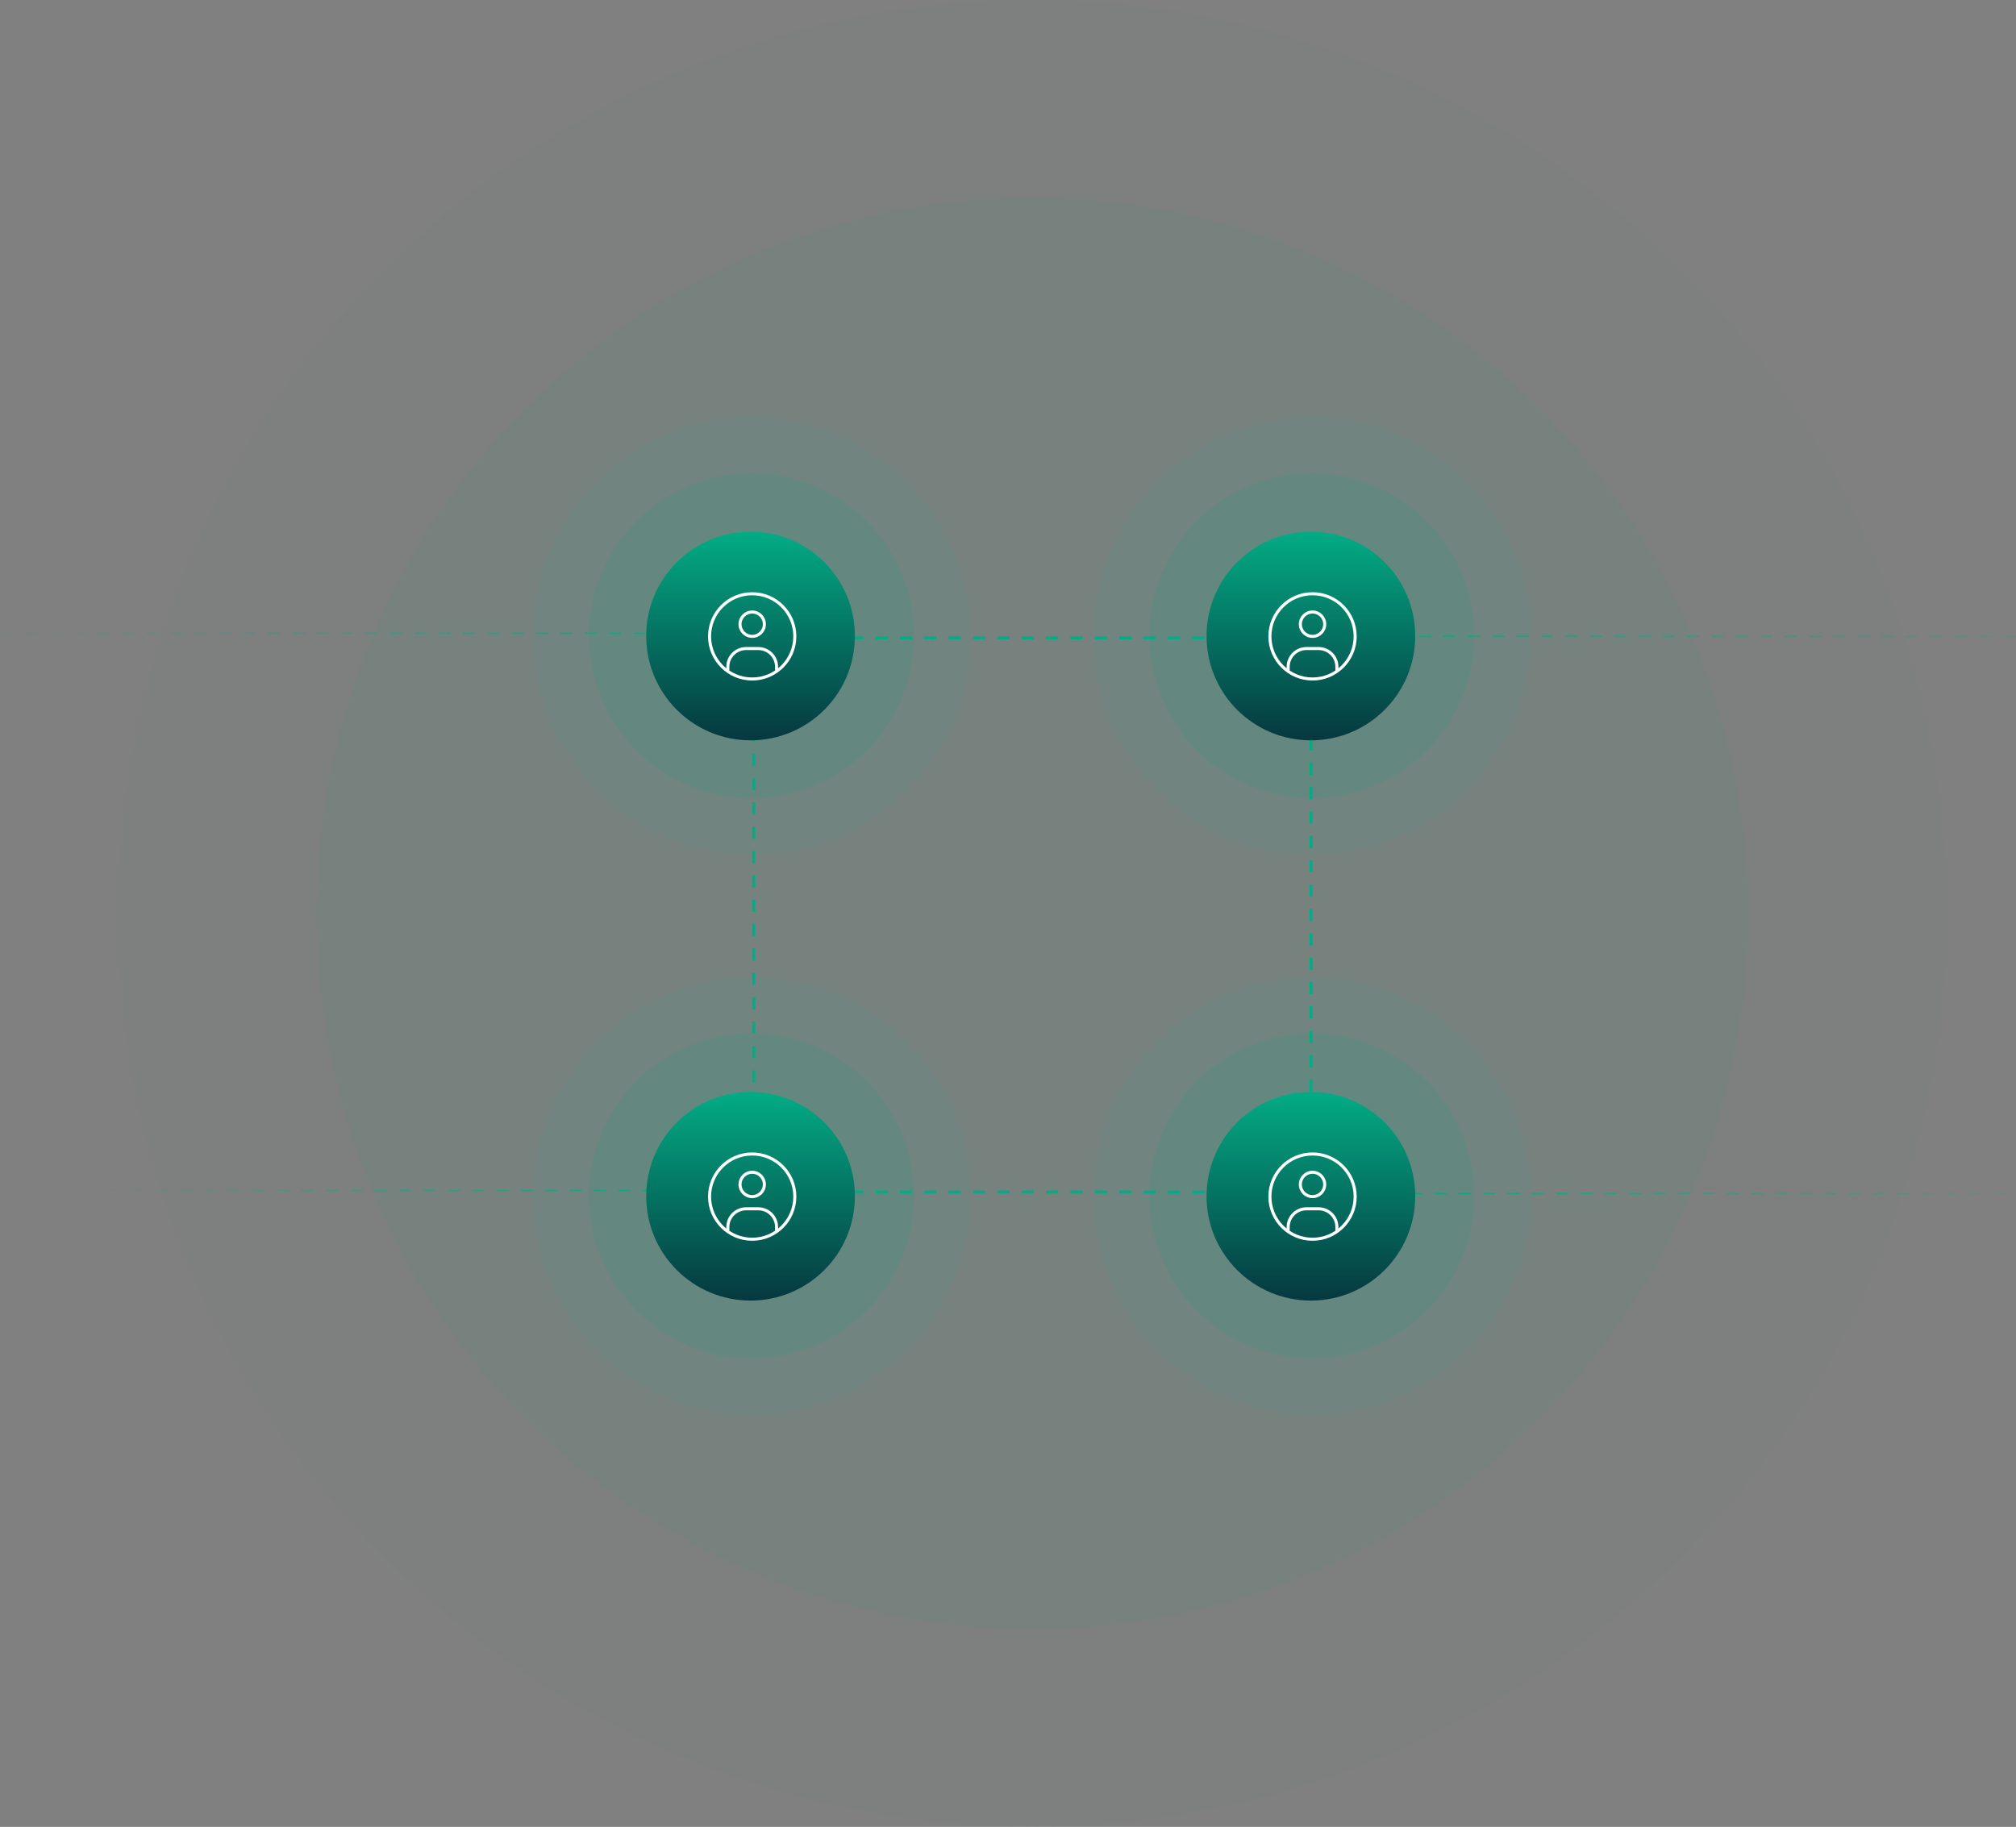 <svg width="662" height="600" viewBox="0 0 662 600" fill="none" xmlns="http://www.w3.org/2000/svg">
<rect x="0" y="0" width="662" height="600" fill="#808080" stroke="none"/>
<circle opacity="0.02" cx="339" cy="300" r="300" fill="#03AC84"/>
<circle opacity="0.05" cx="339" cy="300" r="235" fill="#03AC84"/>
<rect x="247.5" y="209.5" width="183" height="182" stroke="#03AC84" stroke-dasharray="4 4"/>
<path d="M662 209H431M431 392H662" stroke="url(#paint0_radial)" stroke-width="0.5" stroke-dasharray="4 4"/>
<path d="M0 208H247M247 391H0" stroke="url(#paint1_radial)" stroke-width="0.5" stroke-dasharray="4 4"/>
<circle opacity="0.05" cx="246.773" cy="208.773" r="71.773" fill="#03AC84"/>
<circle opacity="0.12" cx="246.773" cy="208.773" r="53.386" fill="#03AC84"/>
<circle cx="246.46" cy="208.878" r="34.267" fill="url(#paint2_linear)"/>
<path d="M239 220V219C239 215.686 241.686 213 245 213H249C252.314 213 255 215.686 255 219V220M247 201C244.791 201 243 202.791 243 205C243 207.209 244.791 209 247 209C249.209 209 251 207.209 251 205C251 202.791 249.209 201 247 201ZM247 223C239.268 223 233 216.732 233 209C233 201.268 239.268 195 247 195C254.732 195 261 201.268 261 209C261 216.732 254.732 223 247 223Z" stroke="white" stroke-linecap="round" stroke-linejoin="round"/>
<circle opacity="0.05" cx="246.773" cy="392.773" r="71.773" fill="#03AC84"/>
<circle opacity="0.12" cx="246.773" cy="392.773" r="53.386" fill="#03AC84"/>
<circle cx="246.46" cy="392.878" r="34.267" fill="url(#paint3_linear)"/>
<path d="M239 404V403C239 399.686 241.686 397 245 397H249C252.314 397 255 399.686 255 403V404M247 385C244.791 385 243 386.791 243 389C243 391.209 244.791 393 247 393C249.209 393 251 391.209 251 389C251 386.791 249.209 385 247 385ZM247 407C239.268 407 233 400.732 233 393C233 385.268 239.268 379 247 379C254.732 379 261 385.268 261 393C261 400.732 254.732 407 247 407Z" stroke="white" stroke-linecap="round" stroke-linejoin="round"/>
<circle opacity="0.05" cx="430.773" cy="208.773" r="71.773" fill="#03AC84"/>
<circle opacity="0.12" cx="430.774" cy="208.773" r="53.386" fill="#03AC84"/>
<circle cx="430.46" cy="208.878" r="34.267" fill="url(#paint4_linear)"/>
<path d="M423 220V219C423 215.686 425.686 213 429 213H433C436.314 213 439 215.686 439 219V220M431 201C428.791 201 427 202.791 427 205C427 207.209 428.791 209 431 209C433.209 209 435 207.209 435 205C435 202.791 433.209 201 431 201ZM431 223C423.268 223 417 216.732 417 209C417 201.268 423.268 195 431 195C438.732 195 445 201.268 445 209C445 216.732 438.732 223 431 223Z" stroke="white" stroke-linecap="round" stroke-linejoin="round"/>
<circle opacity="0.05" cx="430.773" cy="392.773" r="71.773" fill="#03AC84"/>
<circle opacity="0.12" cx="430.774" cy="392.773" r="53.386" fill="#03AC84"/>
<circle cx="430.46" cy="392.878" r="34.267" fill="url(#paint5_linear)"/>
<path d="M423 404V403C423 399.686 425.686 397 429 397H433C436.314 397 439 399.686 439 403V404M431 385C428.791 385 427 386.791 427 389C427 391.209 428.791 393 431 393C433.209 393 435 391.209 435 389C435 386.791 433.209 385 431 385ZM431 407C423.268 407 417 400.732 417 393C417 385.268 423.268 379 431 379C438.732 379 445 385.268 445 393C445 400.732 438.732 407 431 407Z" stroke="white" stroke-linecap="round" stroke-linejoin="round"/>
<defs>
<radialGradient id="paint0_radial" cx="0" cy="0" r="1" gradientUnits="userSpaceOnUse" gradientTransform="translate(727.5 317) rotate(-180) scale(296.5 474.724)">
<stop offset="0.186" stop-color="#03AC84" stop-opacity="0"/>
<stop offset="1" stop-color="#03AC84"/>
</radialGradient>
<radialGradient id="paint1_radial" cx="0" cy="0" r="1" gradientUnits="userSpaceOnUse" gradientTransform="translate(-2.95 316) scale(249.951 474.724)">
<stop offset="0.186" stop-color="#03AC84" stop-opacity="0"/>
<stop offset="1" stop-color="#03AC84"/>
</radialGradient>
<linearGradient id="paint2_linear" x1="246.46" y1="174.611" x2="246.46" y2="243.145" gradientUnits="userSpaceOnUse">
<stop stop-color="#03AC84"/>
<stop offset="1" stop-color="#06383F"/>
</linearGradient>
<linearGradient id="paint3_linear" x1="246.46" y1="358.611" x2="246.46" y2="427.145" gradientUnits="userSpaceOnUse">
<stop stop-color="#03AC84"/>
<stop offset="1" stop-color="#06383F"/>
</linearGradient>
<linearGradient id="paint4_linear" x1="430.46" y1="174.611" x2="430.46" y2="243.145" gradientUnits="userSpaceOnUse">
<stop stop-color="#03AC84"/>
<stop offset="1" stop-color="#06383F"/>
</linearGradient>
<linearGradient id="paint5_linear" x1="430.46" y1="358.611" x2="430.46" y2="427.145" gradientUnits="userSpaceOnUse">
<stop stop-color="#03AC84"/>
<stop offset="1" stop-color="#06383F"/>
</linearGradient>
</defs>
</svg>